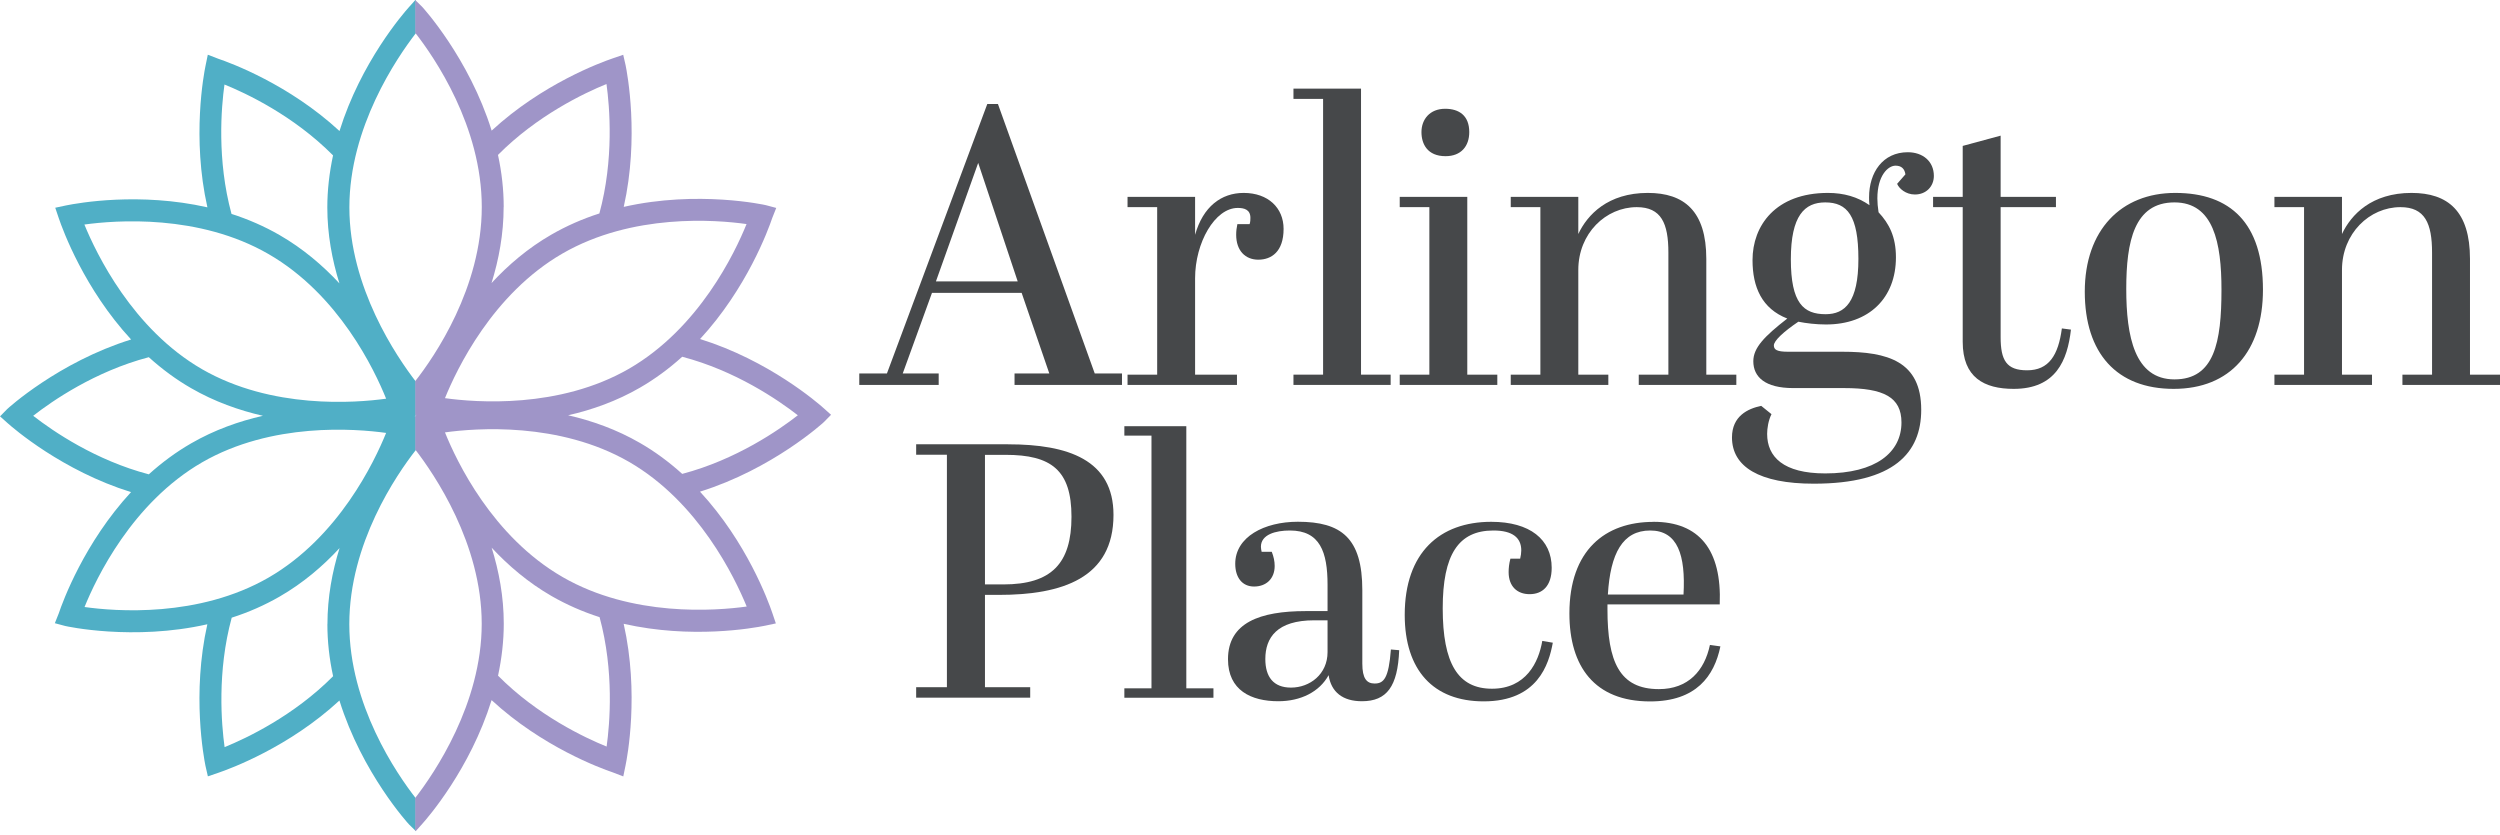 <svg width="596" height="199" viewBox="0 0 596 199" fill="none" xmlns="http://www.w3.org/2000/svg">
<path d="M243.561 69.821H222.182L215.212 89.034H223.783V91.765H204.852V89.034H211.444L235.367 24.801H237.91L260.986 89.034H267.484V91.765H241.866V89.034H250.154L243.561 69.821ZM223.123 67.089H242.62L233.201 38.834L223.123 67.089Z" fill="#46484A"/>
<path d="M284.91 66.336V89.316H294.894V91.765H268.805V89.316H275.869V49.383H268.805V46.934H284.91V55.976C286.794 49.289 291.126 45.992 296.495 45.992C302.334 45.992 306.008 49.571 306.008 54.563C306.008 60.026 303.088 61.909 299.98 61.909C296.872 61.909 294.705 59.743 294.705 55.976C294.705 55.128 294.8 54.28 294.988 53.433H297.908C298.096 52.868 298.096 52.303 298.096 51.926C298.096 49.948 296.589 49.571 295.082 49.571C289.619 49.571 284.91 57.859 284.91 66.336Z" fill="#46484A"/>
<path d="M324.467 21.128V89.316H331.531V91.765H308.361V89.316H315.425V23.577H308.361V21.128H324.467Z" fill="#46484A"/>
<path d="M349.801 46.934V89.316H356.959V91.765H333.695V89.316H340.759V49.383H333.695V46.934H349.801ZM344.527 25.932C347.823 25.932 350.272 27.533 350.272 31.488C350.272 34.879 348.294 37.233 344.621 37.233C340.288 37.233 338.875 34.314 338.875 31.488C338.875 28.474 340.853 25.932 344.527 25.932Z" fill="#46484A"/>
<path d="M376.268 46.934V55.787C378.434 51.172 383.332 45.992 392.844 45.992C401.509 45.992 406.783 50.325 406.783 61.721V89.316H413.942V91.765H390.678V89.316H397.742V60.214C397.742 53.244 396.046 49.383 390.207 49.383C382.861 49.383 376.268 55.599 376.268 64.358V89.316H383.426V91.765H360.162V89.316H367.226V49.383H360.162V46.934H376.268Z" fill="#46484A"/>
<path d="M454.251 41.566C454.063 40.247 453.309 39.494 451.897 39.494C450.107 39.494 447.564 41.848 447.564 47.311C447.564 48.253 447.658 49.383 447.847 50.607C450.39 53.339 451.991 56.447 451.991 61.344C451.991 71.045 445.586 77.355 435.32 77.355C432.966 77.355 430.611 77.073 428.727 76.696C425.242 79.05 422.888 81.217 422.888 82.347C422.888 83.383 423.641 83.854 426.278 83.854H439.182C450.013 83.854 458.019 86.114 458.019 97.699C458.019 107.87 451.614 115.311 432.4 115.311C419.403 115.311 412.904 111.261 412.904 104.291C412.904 99.206 416.672 97.416 419.874 96.757L422.323 98.735C421.569 100.242 421.287 102.125 421.287 103.444C421.287 108.906 425.148 112.862 435.132 112.862C447.187 112.862 453.309 107.87 453.309 100.712C453.309 94.685 449.071 92.519 439.653 92.519H427.503C420.816 92.519 417.99 89.882 417.99 86.114C417.99 82.912 420.627 80.181 426.09 75.942C420.062 73.588 417.802 68.502 417.802 62.003C417.802 53.81 423.265 45.992 435.791 45.992C439.559 45.992 442.855 46.934 445.681 48.912C445.586 48.253 445.586 47.688 445.586 47.028C445.586 41.095 448.883 36.292 454.816 36.292C458.395 36.292 461.033 38.458 461.033 41.943C461.033 44.391 459.243 46.369 456.512 46.369C454.346 46.369 452.744 44.956 452.273 43.826L454.251 41.566ZM435.226 74.906C439.841 74.906 443.043 71.987 443.043 61.721C443.043 51.455 440.406 48.253 435.132 48.253C430.234 48.253 426.938 51.361 426.938 61.815C426.938 72.269 429.952 74.906 435.226 74.906Z" fill="#46484A"/>
<path d="M467.91 49.383H460.846V46.934H467.91V34.785L476.951 32.336V46.934H490.137V49.383H476.951V80.369C476.951 85.926 478.364 88.28 483.262 88.28C488.442 88.28 490.702 84.701 491.55 78.297L493.716 78.58C492.868 85.926 490.137 92.707 480.059 92.707C472.996 92.707 467.91 89.976 467.91 81.499V49.383Z" fill="#46484A"/>
<path d="M518.58 45.992C531.766 45.992 539.489 53.244 539.489 69.067C539.489 83.665 531.766 92.707 518.203 92.707C504.641 92.707 497.012 84.231 497.012 69.538C497.012 54.846 505.677 45.992 518.58 45.992ZM518.392 48.253C508.785 48.253 506.901 57.577 506.901 68.879C506.901 80.181 508.879 90.447 518.392 90.447C527.904 90.447 529.6 81.593 529.6 69.067C529.6 57.859 527.716 48.253 518.392 48.253Z" fill="#46484A"/>
<path d="M558.328 46.934V55.787C560.494 51.172 565.392 45.992 574.905 45.992C583.57 45.992 588.844 50.325 588.844 61.721V89.316H596.002V91.765H572.738V89.316H579.802V60.214C579.802 53.244 578.107 49.383 572.268 49.383C564.921 49.383 558.328 55.599 558.328 64.358V89.316H565.486V91.765H542.223V89.316H549.286V49.383H542.223V46.934H558.328Z" fill="#46484A"/>
<path d="M240.341 105.924C254.673 105.924 265.457 109.644 265.457 122.751C265.457 137.852 253.198 141.823 238.097 141.823H234.816V163.83H245.6V166.326H218.412V163.83H225.743V108.404H218.412V105.908H240.341V105.924ZM234.816 139.327H239.211C250.686 139.327 255.442 134.32 255.442 123.191C255.442 112.061 250.608 108.435 239.729 108.435H234.816V139.343V139.327Z" fill="#46484A"/>
<path d="M282.818 101.607V164.097H289.285V166.342H268.047V164.097H274.514V103.852H268.047V101.607H282.802H282.818Z" fill="#46484A"/>
<path d="M316.488 145.716V139.421C316.488 131.573 314.683 126.471 307.509 126.471C304.135 126.471 300.603 127.413 300.603 130.348C300.603 130.694 300.681 131.118 300.775 131.557H303.193C303.632 132.672 303.883 133.802 303.883 134.916C303.883 138.024 301.811 139.829 298.97 139.829C296.129 139.829 294.481 137.663 294.481 134.398C294.481 128.01 301.387 124.384 309.409 124.384C319.769 124.384 324.777 128.261 324.777 140.693V158.211C324.777 161.743 325.813 162.951 327.712 162.951C329.878 162.951 331.071 161.743 331.589 154.836L333.567 155.009C333.222 163.642 330.632 167.174 324.682 167.174C320.115 167.174 317.352 165.008 316.74 160.958C314.573 164.929 310.1 167.174 304.747 167.174C298.279 167.174 292.754 164.584 292.754 157.159C292.754 148.447 300.351 145.684 311.308 145.684H316.488V145.716ZM316.488 155.479V147.882H313.302C304.417 147.882 301.654 152.026 301.654 157.112C301.654 161.334 303.554 163.924 307.776 163.924C312.266 163.924 316.488 160.738 316.488 155.464V155.479Z" fill="#46484A"/>
<path d="M343.944 145.025C343.944 158.148 347.57 164.191 355.686 164.191C363.801 164.191 366.815 157.897 367.679 152.795L370.19 153.219C369.248 158.399 366.564 167.205 353.708 167.205C341.715 167.205 334.887 159.781 334.887 146.579C334.887 131.73 343.253 124.399 355.513 124.399C364.743 124.399 369.923 128.622 369.923 135.356C369.923 139.751 367.679 141.65 364.665 141.65C361.651 141.65 359.657 139.751 359.657 136.392C359.657 135.529 359.751 134.398 360.081 133.19H362.404C362.577 132.499 362.671 131.808 362.671 131.212C362.671 128.198 360.599 126.471 356.031 126.471C347.664 126.471 343.944 132.248 343.944 145.025Z" fill="#46484A"/>
<path d="M394.192 124.399C405.07 124.399 410.502 131.039 409.984 144.083H383.22V145.292C383.22 157.724 386.061 164.286 395.479 164.286C402.465 164.286 406.358 159.89 407.645 153.753L410.141 154.098C408.681 161.178 404.364 167.221 393.391 167.221C380.096 167.221 374.146 158.854 374.146 146.25C374.146 131.149 382.686 124.415 394.176 124.415L394.192 124.399ZM401.35 141.745C401.868 132.342 399.969 126.471 393.407 126.471C386.846 126.471 383.91 131.903 383.314 141.745H401.35Z" fill="#46484A"/>
<path d="M0 99.253L1.79 100.854C3.155 102.078 14.866 112.234 31.238 117.32C20.108 129.375 14.975 143.346 14.018 146.203L13.076 148.573L15.54 149.232C15.697 149.279 31.74 152.842 49.431 148.824C45.695 165.479 48.615 180.736 48.976 182.541L49.557 185.084L52.037 184.237C54.894 183.263 68.88 178.13 80.92 167.001C86.32 184.331 97.403 196.449 97.528 196.559L99.129 198.129V190.311C94.561 184.456 83.275 168.053 83.275 148.793C83.275 129.532 94.546 113.145 99.129 107.29V99.268L98.831 99.206L99.082 99.159L99.051 99.064L99.129 98.986V90.965C94.577 85.062 83.291 68.549 83.291 49.446C83.291 30.343 94.577 13.829 99.129 7.927V0.11L99.019 0L97.418 1.789C96.194 3.155 86.038 14.818 80.936 31.237C68.896 20.108 54.91 14.975 52.068 14.018L49.541 13.044L48.992 15.713C48.615 17.518 45.695 32.791 49.447 49.43C33.31 45.773 18.696 48.378 15.745 48.975L13.17 49.524L14.018 52.036C14.991 54.893 20.108 68.879 31.254 80.934C13.924 86.334 1.805 97.416 1.695 97.542L0.016 99.253H0ZM78.048 148.808C78.048 152.874 78.503 157.034 79.413 161.209C70.073 170.627 58.834 175.964 53.544 178.115C52.791 172.668 51.723 160.157 55.239 147.254C59.273 145.967 63.104 144.272 66.651 142.231C72.24 139.013 76.98 134.964 80.952 130.663C79.209 136.251 78.063 142.373 78.063 148.808H78.048ZM64.03 137.695C47.343 147.317 27.486 145.747 20.155 144.711C22.934 137.852 31.473 119.894 48.175 110.225C64.83 100.618 84.703 102.188 92.05 103.208C89.271 110.068 80.732 128.041 64.03 137.695ZM53.528 20.155C58.614 22.211 69.963 27.533 79.398 37.045C78.503 41.236 78.032 45.396 78.032 49.446C78.032 55.866 79.178 61.972 80.92 67.56C76.949 63.291 72.208 59.241 66.62 56.023C63.072 53.982 59.226 52.287 55.192 51C51.676 38.065 52.759 25.57 53.513 20.155H53.528ZM20.14 53.527C27.518 52.507 47.406 50.968 64.03 60.575C80.779 70.244 89.287 88.186 92.05 95.046C84.703 96.066 64.815 97.605 48.16 88.013C31.583 78.438 22.95 60.434 20.124 53.543L20.14 53.527ZM35.476 85.157C38.678 88.045 42.053 90.525 45.554 92.534C51.127 95.752 56.982 97.824 62.68 99.127C56.997 100.414 51.127 102.486 45.554 105.704C41.991 107.76 38.616 110.241 35.476 113.082C22.777 109.738 12.699 102.847 7.912 99.127C12.417 95.611 22.604 88.547 35.461 85.157H35.476Z" fill="#50AFC6"/>
<path d="M198.131 98.891L196.342 97.29C194.976 96.066 183.266 85.91 166.893 80.824C178.023 68.769 183.156 54.798 184.113 51.942L185.055 49.571L182.591 48.912C182.434 48.865 166.391 45.302 148.7 49.32C152.436 32.666 149.516 17.408 149.155 15.603L148.574 13.06L146.094 13.908C143.237 14.881 129.251 20.014 117.211 31.143C111.811 13.813 100.729 1.695 100.603 1.585L99.002 0.016V7.833C103.57 13.688 114.856 30.091 114.856 49.352C114.856 68.612 103.586 85 99.002 90.855V98.876L99.3 98.939L99.049 98.986L99.08 99.08L99.002 99.158V107.18C103.554 113.082 114.841 129.595 114.841 148.698C114.841 167.802 103.554 184.315 99.002 190.217V198.034L99.112 198.144L100.713 196.355C101.937 194.989 112.094 183.326 117.195 166.907C129.235 178.036 143.222 183.169 146.063 184.127L148.59 185.1L149.14 182.431C149.516 180.626 152.436 165.353 148.684 148.714C164.821 152.372 179.436 149.766 182.387 149.169L184.961 148.62L184.113 146.108C183.14 143.252 178.023 129.265 166.878 117.21C184.208 111.81 196.326 100.728 196.436 100.603L198.116 98.891H198.131ZM120.084 49.336C120.084 45.27 119.628 41.111 118.718 36.935C128.058 27.517 139.297 22.18 144.587 20.029C145.341 25.476 146.408 37.987 142.892 50.89C138.858 52.177 135.028 53.872 131.48 55.913C125.892 59.131 121.151 63.181 117.18 67.482C118.922 61.894 120.068 55.772 120.068 49.336H120.084ZM134.101 60.434C150.788 50.811 170.645 52.381 177.976 53.417C175.197 60.277 166.658 78.234 149.956 87.904C133.301 97.51 113.428 95.941 106.081 94.92C108.86 88.061 117.399 70.087 134.101 60.434ZM144.603 177.973C139.517 175.917 128.168 170.596 118.734 161.083C119.628 156.892 120.099 152.733 120.099 148.683C120.099 142.263 118.953 136.156 117.211 130.568C121.182 134.838 125.923 138.888 131.511 142.106C135.059 144.146 138.905 145.842 142.939 147.129C146.455 160.063 145.372 172.558 144.619 177.973H144.603ZM177.991 144.601C170.614 145.622 150.725 147.16 134.101 137.553C117.352 127.884 108.844 109.942 106.081 103.083C113.428 102.062 133.317 100.524 149.972 110.115C166.548 119.69 175.182 137.695 178.007 144.586L177.991 144.601ZM162.639 112.972C159.437 110.084 156.062 107.603 152.562 105.594C146.989 102.376 141.134 100.304 135.436 99.001C141.118 97.714 146.989 95.642 152.562 92.424C156.125 90.368 159.5 87.888 162.639 85.047C175.339 88.39 185.416 95.281 190.204 99.001C185.699 102.518 175.511 109.581 162.655 112.972H162.639Z" fill="#9F95C8"/>
</svg>
